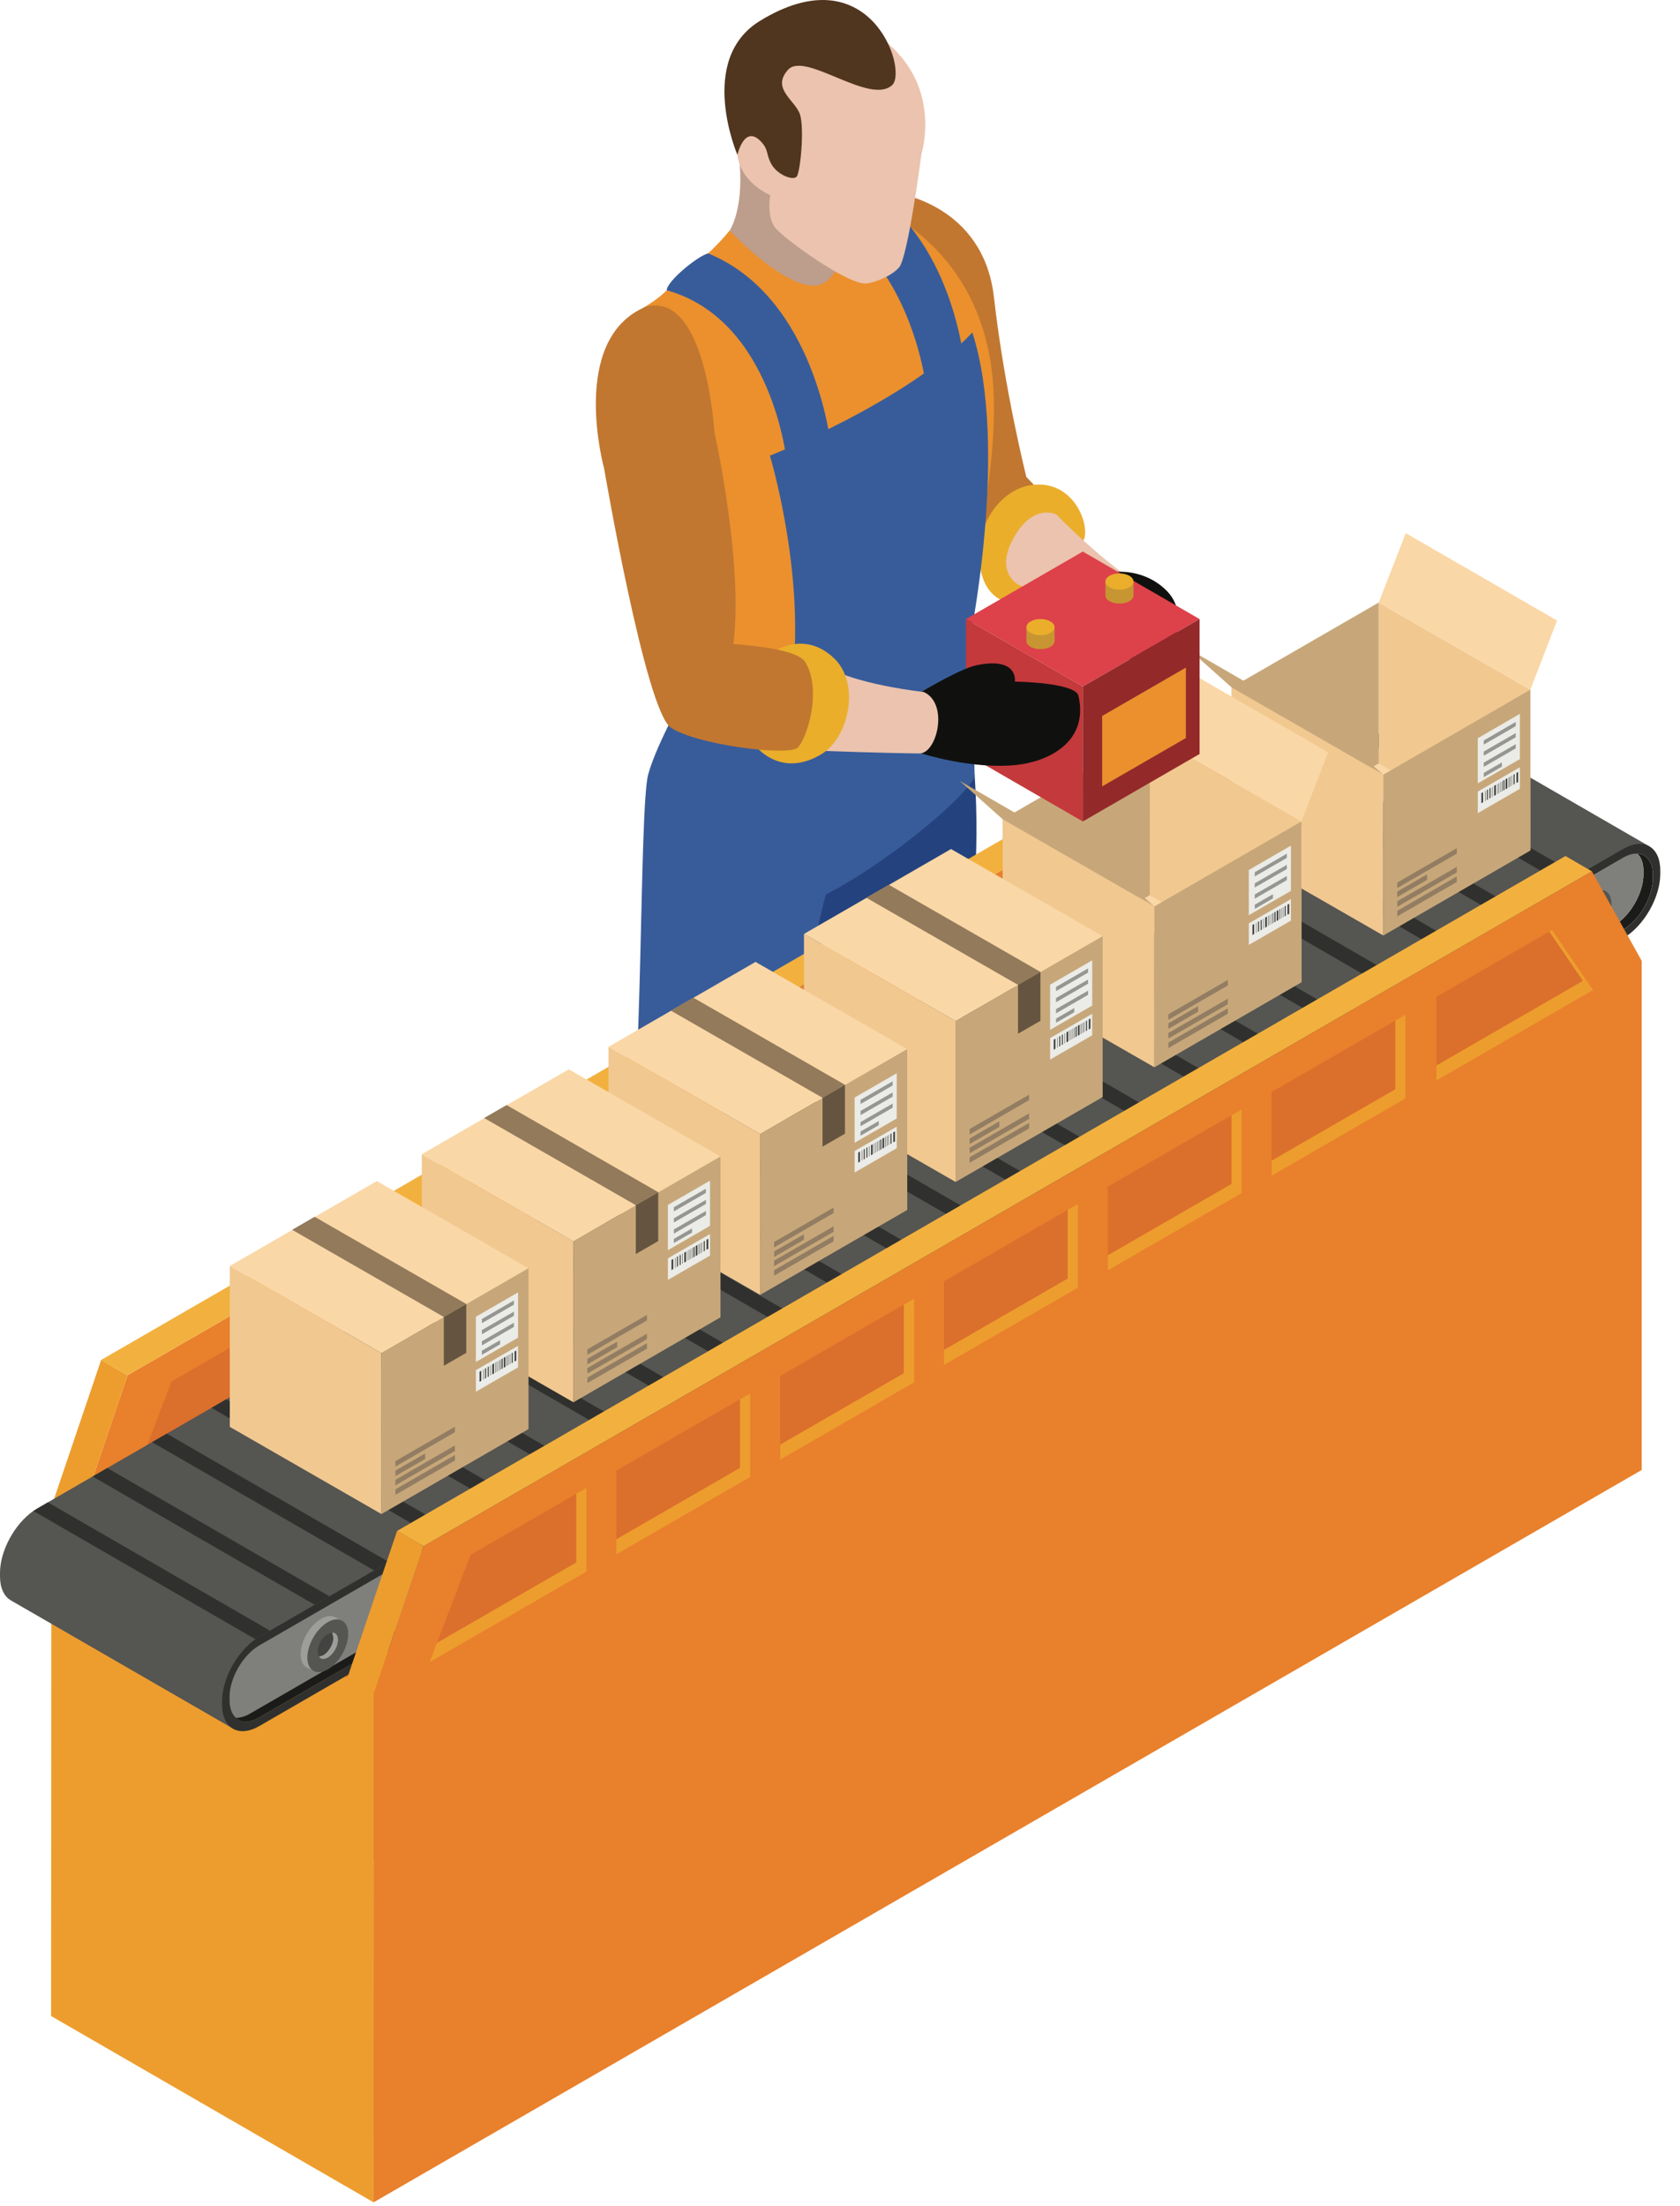 <?xml version="1.0" encoding="UTF-8"?>
<svg width="64px" height="84px" viewBox="0 0 64 84" version="1.1" xmlns="http://www.w3.org/2000/svg" xmlns:xlink="http://www.w3.org/1999/xlink">
    <!-- Generator: Sketch 53.2 (72643) - https://sketchapp.com -->
    <title>Group 8</title>
    <desc>Created with Sketch.</desc>
    <g id="Page-1" stroke="none" stroke-width="1" fill="none" fill-rule="evenodd">
        <g id="Group-8">
            <path d="M28.181,6.274 C28.316,7.99 27.807,8.761 27.807,8.761 L28.316,9.959 L29.973,11.092 L31.5,11.355 L32.403,10.008 L31.182,7.41 L29.875,6.495 C29.875,6.495 28.129,5.888 28.181,6.274" id="Fill-1936" fill="#BD9D8C"></path>
            <path d="M34.121,7.349 C34.121,7.349 37.463,7.765 37.865,11.322 C38.268,14.878 39.1,18.161 39.1,18.161 L40.346,19.462 L38.804,22.516 C38.804,22.516 36.706,21.58 35.981,20.25 C35.488,19.347 33.597,8.093 33.597,8.093 L34.121,7.349" id="Fill-1937" fill="#C17730"></path>
            <path d="M39.817,22.879 C39.817,22.879 37.84,23.588 37.389,21.836 C36.972,20.218 38.026,18.681 39.231,18.478 C40.789,18.215 41.479,19.791 41.315,20.48 C41.265,20.691 39.817,22.879 39.817,22.879" id="Fill-1938" fill="#EAAE2B"></path>
            <path d="M42.694,21.768 C41.319,20.718 40.248,19.594 40.248,19.594 C40.248,19.594 39.395,19.134 38.642,20.431 C37.848,21.796 38.804,22.269 38.804,22.269 C38.804,22.269 40.508,22.964 41.594,23.517 C41.807,22.794 42.349,22.335 42.694,21.768" id="Fill-1939" fill="#EBC3AE"></path>
            <path d="M41.495,22.105 C41.824,21.745 43.416,21.432 44.467,22.516 C45.027,23.094 44.943,23.925 44.713,24.509 C44.483,25.092 44.007,26.078 43.334,25.946 C42.754,25.832 43.104,24.814 43.104,24.814 C43.104,24.814 42.218,24.419 41.971,23.796 C41.971,23.796 41.709,23.927 41.447,23.616 C41.184,23.303 41.167,22.466 41.495,22.105" id="Fill-1940" fill="#10110F"></path>
            <path d="M31.483,10.709 C30.416,11.584 27.676,8.692 27.807,8.761 C27.414,9.253 26.975,9.648 26.975,9.648 L25.4,11.051 C25.4,11.051 25.119,11.36 24.508,11.719 C24.327,11.81 26.527,25.831 26.527,25.831 L30.966,26.586 L35.947,23.534 L36.706,23.04 C36.706,23.04 38.01,18.478 37.852,14.933 C37.615,9.658 33.701,8.072 33.701,8.072 L31.812,8.465 C31.812,8.465 32.55,9.834 31.483,10.709" id="Fill-1941" fill="#EB902D"></path>
            <path d="M29.617,28.245 C31.29,23.821 29.33,17.35 29.33,17.35 C29.33,17.35 34.623,15.242 37.042,12.66 C38.465,17.088 36.917,24.509 36.917,24.509 L35.535,26.972 L32.297,28.679 C32.297,28.679 29.166,29.709 29.617,28.245" id="Fill-1942" fill="#385C9A"></path>
            <path d="M26.975,9.648 C31.067,11.311 31.651,16.949 31.651,16.949 L29.977,17.606 C29.977,17.606 29.447,12.186 25.4,11.051 C25.405,10.705 26.581,9.745 26.975,9.648" id="Fill-1943" fill="#385C9A"></path>
            <path d="M32.446,6.89 C36.166,8.532 36.706,13.626 36.706,13.626 L35.248,14.529 C35.248,14.529 34.536,9.11 30.488,7.975 C30.492,7.629 32.052,6.989 32.446,6.89" id="Fill-1944" fill="#385C9A"></path>
            <path d="M35.576,53.885 C36.562,55.263 39.676,56.036 39.741,56.824 C39.754,57.042 39.91,57.781 39.341,58.042 C37.634,58.458 34.483,56.774 34.483,56.774 C34.483,56.774 31.528,56.708 31.266,56.117 C31.003,55.526 31.266,53.622 31.266,53.622 C31.266,53.622 35.315,53.513 35.576,53.885" id="Fill-1945" fill="#2D2119"></path>
            <path d="M37.129,29.519 C37.557,35.647 35.893,40.955 35.63,42.312 C35.061,47.126 35.806,52.892 35.762,54.162 C35.718,55.431 31.34,56.453 30.729,54.221 C30.41,52.126 30.422,45.845 31.209,42.825 C31.516,41.643 30.203,32.101 30.203,32.101 C30.203,32.101 37.009,28.293 37.129,29.519" id="Fill-1946" fill="#24427E"></path>
            <path d="M26.975,57.969 C26.91,58.645 28.989,61.632 28.487,62.442 C28.031,63.174 25.831,62.889 24.934,62.189 C24.037,61.489 23.343,59.229 23.135,58.417 C22.928,57.605 23.135,56.434 23.135,56.434 L26.604,56.941 C26.604,56.941 27.039,57.293 26.975,57.969" id="Fill-1947" fill="#2D2119"></path>
            <path d="M36.917,24.509 C36.917,24.509 31.844,28.315 29.957,28.218 C27.606,28.098 26.215,26.215 26.215,26.215 C26.215,26.215 25.045,28.229 24.695,29.477 C24.344,30.724 24.5,42.31 23.885,43.943 C23.269,45.575 22.965,45.912 22.67,47.16 C22.375,48.407 22.485,54.665 22.682,56.658 C22.878,58.649 25.942,59.458 27.102,58.058 C26.971,52.871 27.13,47.697 28.057,45.961 C29.356,43.527 31.332,34.416 31.46,34.058 C34.105,32.694 37.129,30.022 37.129,29.519 C37.129,29.016 36.917,24.509 36.917,24.509" id="Fill-1948" fill="#385C9A"></path>
            <path d="M33.828,1.657 C35.889,3.424 35.101,5.87 35.101,5.87 C35.101,5.87 34.592,9.809 34.247,10.187 C33.903,10.564 33.23,10.778 33,10.793 C32.311,10.86 29.881,9.103 29.536,8.676 C29.192,8.249 29.34,7.429 29.34,7.429 C29.34,7.429 28.207,6.958 28.092,5.898 C27.977,4.835 28.092,4.228 28.092,4.228 L28.979,2.291 L30.86,1.126 L32.393,1.126 C32.393,1.126 33.573,1.464 33.828,1.657" id="Fill-1949" fill="#EBC3AE"></path>
            <path d="M28.092,5.898 C28.092,5.898 28.354,4.718 28.99,5.39 C29.297,5.712 29.176,5.903 29.405,6.28 C29.635,6.658 30.203,6.882 30.346,6.729 C30.489,6.576 30.647,4.912 30.478,4.366 C30.308,3.818 29.367,3.386 30.018,2.659 C30.669,1.93 33.164,4.048 34.001,3.227 C34.575,2.603 33.114,-1.762 28.946,0.798 C26.535,2.279 28.092,5.898 28.092,5.898" id="Fill-1950" fill="#50351F"></path>
            <polyline id="Fill-1951" fill="#E8802C" points="4.861 52.362 49.372 26.663 51.268 30.072 51.257 49.458 2.954 77.346 2.964 57.959 4.861 52.362"></polyline>
            <polyline id="Fill-1952" fill="#ED9D2D" points="3.853 51.78 4.861 52.362 2.964 57.959 1.956 57.378 3.853 51.78"></polyline>
            <polyline id="Fill-1953" fill="#F2B13E" points="3.853 51.78 48.363 26.08 49.372 26.663 4.861 52.362 3.853 51.78"></polyline>
            <polyline id="Fill-1954" fill="#ED9D2D" points="1.956 57.378 14.239 64.47 14.232 83.854 1.947 76.761 1.956 57.378"></polyline>
            <polyline id="Fill-1955" fill="#ED9D2D" points="12.091 52.002 12.091 52.578 17.189 49.635 17.189 46.453 16.797 46.677 16.797 49.287 12.091 52.002"></polyline>
            <polyline id="Fill-1956" fill="#DB6F2C" points="12.091 49.395 12.091 52.002 16.797 49.287 16.797 46.677 12.091 49.395"></polyline>
            <polyline id="Fill-1957" fill="#ED9D2D" points="4.977 56.686 10.947 53.239 10.947 50.055 10.556 50.281 10.556 52.889 5.257 55.947 4.977 56.686"></polyline>
            <polyline id="Fill-1958" fill="#DB6F2C" points="5.257 55.947 10.556 52.889 10.556 50.281 6.536 52.601 5.257 55.947"></polyline>
            <polyline id="Fill-1959" fill="#ED9D2D" points="43.33 33.964 43.33 34.538 49.296 31.093 47.736 28.812 47.627 28.874 48.906 30.745 43.33 33.964"></polyline>
            <polyline id="Fill-1960" fill="#DB6F2C" points="43.33 31.356 43.33 33.964 48.906 30.745 47.627 28.874 43.33 31.356"></polyline>
            <polyline id="Fill-1961" fill="#ED9D2D" points="18.331 48.399 18.331 48.974 23.429 46.033 23.429 42.849 23.04 43.074 23.04 45.683 18.331 48.399"></polyline>
            <polyline id="Fill-1962" fill="#DB6F2C" points="18.331 45.791 18.331 48.399 23.04 45.683 23.04 43.074 18.331 45.791"></polyline>
            <polyline id="Fill-1963" fill="#ED9D2D" points="24.572 44.795 24.572 45.37 29.669 42.429 29.669 39.245 29.281 39.47 29.281 42.079 24.572 44.795"></polyline>
            <polyline id="Fill-1964" fill="#DB6F2C" points="24.572 42.188 24.572 44.795 29.281 42.079 29.281 39.47 24.572 42.188"></polyline>
            <polyline id="Fill-1965" fill="#ED9D2D" points="30.812 41.192 30.812 41.767 35.909 38.826 35.909 35.642 35.52 35.867 35.52 38.476 30.812 41.192"></polyline>
            <polyline id="Fill-1966" fill="#DB6F2C" points="30.812 38.583 30.812 41.192 35.52 38.476 35.52 35.867 30.812 38.583"></polyline>
            <polyline id="Fill-1967" fill="#ED9D2D" points="37.052 37.588 37.052 38.163 42.15 35.222 42.15 32.038 41.76 32.263 41.76 34.872 37.052 37.588"></polyline>
            <polyline id="Fill-1968" fill="#DB6F2C" points="37.052 34.98 37.052 37.588 41.76 34.872 41.76 32.263 37.052 34.98"></polyline>
            <path d="M54.402,27.358 L54.345,27.327 L54.34,27.324 C54.087,27.197 53.747,27.224 53.374,27.44 L53.373,27.44 L1.415,57.438 L1.271,57.53 C0.558,58.025 -6.75015599e-14,59.044 -6.75015599e-14,59.889 L-6.75015599e-14,60.021 C-6.75015599e-14,60.467 0.157,60.784 0.41,60.932 L0.411,60.932 L0.419,60.938 L8.925,65.845 L62.834,32.226 L54.402,27.358" id="Fill-1969" fill="#555552"></path>
            <path d="M62.966,33.305 L62.966,33.436 C62.966,34.155 62.456,35.037 61.833,35.397 L9.875,65.394 C9.511,65.605 9.186,65.592 8.978,65.401 C9.139,65.409 9.322,65.36 9.517,65.248 L61.474,35.248 C62.097,34.89 62.607,34.006 62.607,33.288 L62.607,33.158 C62.607,32.86 62.519,32.634 62.371,32.498 C62.724,32.518 62.966,32.811 62.966,33.305" id="Fill-1970" fill="#1B1C1A"></path>
            <path d="M62.607,33.158 L62.607,33.288 C62.607,34.006 62.097,34.89 61.474,35.248 L9.517,65.248 C9.322,65.36 9.139,65.409 8.978,65.401 C8.831,65.265 8.743,65.039 8.743,64.741 L8.743,64.61 C8.743,63.891 9.253,63.008 9.875,62.648 L61.833,32.653 C62.029,32.539 62.211,32.49 62.371,32.498 C62.519,32.634 62.607,32.86 62.607,33.158" id="Fill-1971" fill="#7F807C"></path>
            <path d="M61.835,32.324 L9.875,62.322 C9.095,62.773 8.46,63.872 8.46,64.775 L8.46,64.905 C8.46,65.805 9.095,66.173 9.875,65.722 L61.835,35.723 C62.614,35.274 63.249,34.174 63.249,33.272 L63.249,33.142 C63.249,32.241 62.614,31.873 61.835,32.324 Z M61.835,32.652 C62.456,32.292 62.966,32.586 62.966,33.305 L62.966,33.436 C62.966,34.155 62.456,35.037 61.835,35.397 L9.875,65.394 C9.253,65.753 8.743,65.46 8.743,64.741 L8.743,64.61 C8.743,63.891 9.253,63.008 9.875,62.648 L61.835,32.652 L61.835,32.652 Z" id="Fill-1972" fill="#30312E"></path>
            <polyline id="Fill-1973" fill="#30312E" points="35.234 37.913 35.794 37.589 44.253 42.473 43.695 42.797 35.234 37.913"></polyline>
            <polyline id="Fill-1974" fill="#30312E" points="32.969 39.22 33.529 38.896 41.989 43.782 41.429 44.104 32.969 39.22"></polyline>
            <polyline id="Fill-1975" fill="#30312E" points="30.704 40.528 31.265 40.203 39.725 45.088 39.164 45.412 30.704 40.528"></polyline>
            <polyline id="Fill-1976" fill="#30312E" points="28.439 41.835 28.999 41.512 37.46 46.397 36.901 46.719 28.439 41.835"></polyline>
            <polyline id="Fill-1977" fill="#30312E" points="26.174 43.142 26.735 42.818 35.197 47.703 34.636 48.028 26.174 43.142"></polyline>
            <polyline id="Fill-1978" fill="#30312E" points="23.909 44.451 24.47 44.126 32.931 49.012 32.37 49.334 23.909 44.451"></polyline>
            <polyline id="Fill-1979" fill="#30312E" points="21.646 45.757 22.206 45.434 30.666 50.319 30.107 50.643 21.646 45.757"></polyline>
            <polyline id="Fill-1980" fill="#30312E" points="19.381 47.065 19.941 46.741 28.402 51.625 27.841 51.95 19.381 47.065"></polyline>
            <polyline id="Fill-1981" fill="#30312E" points="17.116 48.373 17.677 48.049 26.137 52.935 25.577 53.256 17.116 48.373"></polyline>
            <polyline id="Fill-1982" fill="#30312E" points="51.086 28.761 51.647 28.437 60.107 33.322 59.546 33.645 51.086 28.761"></polyline>
            <polyline id="Fill-1983" fill="#30312E" points="48.822 30.069 49.382 29.745 57.842 34.629 57.282 34.953 48.822 30.069"></polyline>
            <polyline id="Fill-1984" fill="#30312E" points="46.556 31.375 47.116 31.053 55.577 35.937 55.018 36.26 46.556 31.375"></polyline>
            <polyline id="Fill-1985" fill="#30312E" points="44.291 32.683 44.853 32.359 53.314 37.245 52.753 37.569 44.291 32.683"></polyline>
            <polyline id="Fill-1986" fill="#30312E" points="42.028 33.991 42.587 33.667 51.048 38.552 50.488 38.875 42.028 33.991"></polyline>
            <polyline id="Fill-1987" fill="#30312E" points="39.763 35.298 40.323 34.975 48.783 39.859 48.224 40.183 39.763 35.298"></polyline>
            <polyline id="Fill-1988" fill="#30312E" points="37.498 36.606 38.058 36.282 46.519 41.166 45.958 41.491 37.498 36.606"></polyline>
            <polyline id="Fill-1989" fill="#30312E" points="14.851 49.68 15.411 49.356 23.872 54.241 23.312 54.565 14.851 49.68"></polyline>
            <polyline id="Fill-1990" fill="#30312E" points="12.587 50.988 13.147 50.664 21.607 55.549 21.047 55.871 12.587 50.988"></polyline>
            <polyline id="Fill-1991" fill="#30312E" points="10.322 52.295 10.882 51.971 19.343 56.856 18.782 57.18 10.322 52.295"></polyline>
            <polyline id="Fill-1992" fill="#30312E" points="8.057 53.604 8.617 53.28 17.077 58.165 16.517 58.487 8.057 53.604"></polyline>
            <polyline id="Fill-1993" fill="#30312E" points="5.792 54.91 6.353 54.586 14.813 59.472 14.253 59.795 5.792 54.91"></polyline>
            <polyline id="Fill-1994" fill="#30312E" points="3.528 56.217 4.087 55.895 12.549 60.779 11.988 61.103 3.528 56.217"></polyline>
            <polyline id="Fill-1995" fill="#30312E" points="1.271 57.53 1.823 57.202 10.284 62.087 9.723 62.41 1.271 57.53"></polyline>
            <path d="M13.078,61.737 L12.745,61.565 L12.744,61.565 C12.607,61.505 12.428,61.524 12.23,61.638 C11.801,61.886 11.452,62.49 11.452,62.987 C11.452,63.249 11.552,63.429 11.707,63.503 L11.934,63.614 L11.984,63.532 L12.23,63.435 C12.661,63.188 13.009,62.583 13.009,62.087 L12.987,61.886 L13.078,61.737" id="Fill-1996" fill="#9D9E9A"></path>
            <path d="M13.265,62.213 C13.265,62.71 12.917,63.314 12.488,63.562 C12.057,63.81 11.708,63.608 11.708,63.112 C11.708,62.617 12.057,62.013 12.488,61.764 C12.917,61.515 13.265,61.717 13.265,62.213" id="Fill-1997" fill="#555552"></path>
            <path d="M12.876,62.438 C12.876,62.686 12.702,62.989 12.488,63.112 C12.339,63.198 12.21,63.176 12.146,63.075 L12.308,63.023 C12.523,62.898 12.697,62.597 12.697,62.349 L12.649,62.161 C12.784,62.154 12.876,62.256 12.876,62.438" id="Fill-1998" fill="#9D9E9A"></path>
            <path d="M12.697,62.349 C12.697,62.597 12.523,62.898 12.308,63.023 L12.146,63.075 L12.099,62.888 C12.099,62.639 12.273,62.337 12.488,62.213 L12.649,62.161 L12.697,62.349" id="Fill-1999" fill="#434341"></path>
            <path d="M17.605,59.122 L17.273,58.951 L17.272,58.952 C17.136,58.891 16.955,58.91 16.759,59.023 C16.329,59.272 15.981,59.875 15.981,60.372 C15.981,60.636 16.079,60.815 16.236,60.889 L16.461,61 L16.512,60.917 L16.759,60.821 C17.189,60.573 17.536,59.97 17.536,59.473 L17.514,59.273 L17.605,59.122" id="Fill-2000" fill="#9D9E9A"></path>
            <path d="M17.794,59.599 C17.794,60.095 17.445,60.699 17.015,60.948 C16.585,61.196 16.236,60.995 16.236,60.496 C16.236,60.002 16.585,59.398 17.015,59.15 C17.445,58.902 17.794,59.103 17.794,59.599" id="Fill-2001" fill="#555552"></path>
            <path d="M17.404,59.824 C17.404,60.072 17.23,60.374 17.015,60.498 C16.866,60.582 16.738,60.563 16.673,60.46 L16.835,60.408 C17.05,60.285 17.224,59.983 17.224,59.735 L17.177,59.546 C17.312,59.539 17.404,59.643 17.404,59.824" id="Fill-2002" fill="#9D9E9A"></path>
            <path d="M17.224,59.735 C17.224,59.983 17.05,60.285 16.835,60.408 L16.673,60.46 L16.625,60.274 C16.625,60.025 16.8,59.723 17.015,59.599 L17.177,59.546 L17.224,59.735" id="Fill-2003" fill="#434341"></path>
            <path d="M21.57,56.834 L21.238,56.662 L21.236,56.662 C21.098,56.603 20.92,56.62 20.723,56.736 C20.292,56.983 19.945,57.587 19.945,58.083 C19.945,58.347 20.042,58.527 20.199,58.6 L20.425,58.711 L20.477,58.627 L20.723,58.533 C21.153,58.284 21.501,57.68 21.501,57.185 L21.478,56.984 L21.57,56.834" id="Fill-2004" fill="#9D9E9A"></path>
            <path d="M21.758,57.311 C21.758,57.807 21.409,58.412 20.978,58.66 C20.549,58.908 20.2,58.705 20.2,58.209 C20.2,57.712 20.549,57.11 20.978,56.862 C21.409,56.613 21.758,56.815 21.758,57.311" id="Fill-2005" fill="#555552"></path>
            <path d="M21.368,57.535 C21.368,57.784 21.195,58.086 20.979,58.209 C20.831,58.294 20.702,58.274 20.636,58.172 L20.799,58.12 C21.015,57.995 21.189,57.694 21.189,57.446 L21.14,57.257 C21.275,57.251 21.368,57.354 21.368,57.535" id="Fill-2006" fill="#9D9E9A"></path>
            <path d="M21.189,57.446 C21.189,57.694 21.015,57.995 20.799,58.12 L20.636,58.172 L20.589,57.985 C20.589,57.737 20.763,57.434 20.979,57.311 L21.14,57.257 L21.189,57.446" id="Fill-2007" fill="#434341"></path>
            <path d="M25.531,54.546 L25.198,54.375 L25.197,54.375 C25.06,54.315 24.88,54.334 24.684,54.448 C24.253,54.697 23.906,55.299 23.906,55.796 C23.906,56.06 24.003,56.24 24.16,56.314 L24.386,56.424 L24.437,56.341 L24.684,56.246 C25.114,55.997 25.462,55.394 25.462,54.897 L25.439,54.697 L25.531,54.546" id="Fill-2008" fill="#9D9E9A"></path>
            <path d="M25.718,55.024 C25.718,55.52 25.37,56.123 24.941,56.372 C24.511,56.62 24.161,56.419 24.161,55.922 C24.161,55.426 24.511,54.823 24.941,54.574 C25.37,54.326 25.718,54.527 25.718,55.024" id="Fill-2009" fill="#555552"></path>
            <path d="M25.329,55.248 C25.329,55.496 25.156,55.798 24.941,55.922 C24.792,56.008 24.663,55.987 24.598,55.884 L24.761,55.832 C24.976,55.707 25.15,55.407 25.15,55.158 L25.103,54.97 C25.237,54.964 25.329,55.068 25.329,55.248" id="Fill-2010" fill="#9D9E9A"></path>
            <path d="M25.15,55.158 C25.15,55.407 24.976,55.707 24.761,55.832 L24.598,55.884 L24.55,55.698 C24.55,55.449 24.726,55.148 24.941,55.023 L25.103,54.97 L25.15,55.158" id="Fill-2011" fill="#434341"></path>
            <path d="M29.494,52.259 L29.161,52.087 L29.16,52.087 C29.025,52.028 28.845,52.045 28.648,52.16 C28.217,52.408 27.868,53.011 27.868,53.508 C27.868,53.772 27.968,53.951 28.124,54.025 L28.35,54.135 L28.402,54.053 L28.648,53.956 C29.077,53.707 29.425,53.106 29.425,52.61 L29.404,52.409 L29.494,52.259" id="Fill-2012" fill="#9D9E9A"></path>
            <path d="M29.683,52.736 C29.683,53.232 29.333,53.835 28.904,54.083 C28.474,54.331 28.126,54.13 28.126,53.634 C28.126,53.137 28.474,52.534 28.904,52.286 C29.333,52.037 29.683,52.24 29.683,52.736" id="Fill-2013" fill="#555552"></path>
            <path d="M29.293,52.959 C29.293,53.208 29.118,53.51 28.904,53.634 C28.756,53.719 28.626,53.699 28.561,53.597 L28.724,53.544 C28.939,53.419 29.113,53.118 29.113,52.87 L29.066,52.683 C29.2,52.676 29.293,52.778 29.293,52.959" id="Fill-2014" fill="#9D9E9A"></path>
            <path d="M29.113,52.87 C29.113,53.118 28.939,53.419 28.724,53.544 L28.561,53.597 L28.515,53.411 C28.515,53.162 28.689,52.859 28.904,52.735 L29.066,52.683 L29.113,52.87" id="Fill-2015" fill="#434341"></path>
            <path d="M33.457,49.97 L33.124,49.799 C32.986,49.739 32.807,49.757 32.609,49.871 C32.181,50.12 31.831,50.723 31.831,51.22 C31.831,51.484 31.931,51.663 32.087,51.738 L32.313,51.848 L32.363,51.765 L32.609,51.67 C33.04,51.42 33.389,50.818 33.389,50.321 L33.365,50.12 L33.457,49.97" id="Fill-2016" fill="#9D9E9A"></path>
            <path d="M33.645,50.447 C33.645,50.944 33.296,51.547 32.866,51.796 C32.437,52.043 32.089,51.842 32.089,51.346 C32.089,50.85 32.437,50.245 32.866,49.997 C33.296,49.749 33.645,49.95 33.645,50.447" id="Fill-2017" fill="#555552"></path>
            <path d="M33.256,50.671 C33.256,50.92 33.081,51.222 32.866,51.347 C32.72,51.432 32.59,51.41 32.524,51.309 L32.687,51.256 C32.902,51.131 33.076,50.83 33.076,50.582 L33.029,50.394 C33.163,50.388 33.256,50.492 33.256,50.671" id="Fill-2018" fill="#9D9E9A"></path>
            <path d="M33.076,50.582 C33.076,50.83 32.902,51.131 32.687,51.256 L32.524,51.309 L32.478,51.122 C32.478,50.873 32.652,50.572 32.866,50.447 L33.029,50.394 L33.076,50.582" id="Fill-2019" fill="#434341"></path>
            <path d="M37.423,47.682 L37.089,47.508 L37.088,47.51 C36.951,47.451 36.772,47.468 36.575,47.583 C36.146,47.83 35.796,48.434 35.796,48.93 C35.796,49.195 35.896,49.373 36.052,49.448 L36.278,49.559 L36.329,49.476 L36.575,49.379 C37.005,49.132 37.354,48.528 37.354,48.033 L37.329,47.831 L37.423,47.682" id="Fill-2020" fill="#9D9E9A"></path>
            <path d="M37.611,48.159 C37.611,48.654 37.263,49.258 36.831,49.506 C36.402,49.755 36.053,49.553 36.053,49.057 C36.053,48.56 36.402,47.956 36.831,47.709 C37.263,47.459 37.611,47.661 37.611,48.159" id="Fill-2021" fill="#555552"></path>
            <path d="M37.221,48.383 C37.221,48.631 37.047,48.932 36.831,49.057 C36.685,49.142 36.556,49.12 36.489,49.02 L36.652,48.967 C36.866,48.843 37.041,48.541 37.041,48.293 L36.993,48.106 C37.128,48.099 37.221,48.202 37.221,48.383" id="Fill-2022" fill="#9D9E9A"></path>
            <path d="M37.041,48.293 C37.041,48.541 36.866,48.843 36.652,48.967 L36.489,49.02 L36.443,48.832 C36.443,48.584 36.616,48.282 36.831,48.159 L36.993,48.106 L37.041,48.293" id="Fill-2023" fill="#434341"></path>
            <path d="M41.386,45.393 L41.052,45.221 L41.052,45.222 C40.915,45.162 40.736,45.18 40.538,45.293 C40.109,45.541 39.76,46.146 39.76,46.642 C39.76,46.907 39.859,47.084 40.016,47.161 L40.241,47.272 L40.292,47.187 L40.538,47.092 C40.968,46.843 41.318,46.241 41.318,45.744 L41.294,45.543 L41.386,45.393" id="Fill-2024" fill="#9D9E9A"></path>
            <path d="M41.573,45.87 C41.573,46.366 41.226,46.969 40.794,47.217 C40.364,47.466 40.017,47.265 40.017,46.769 C40.017,46.272 40.364,45.669 40.794,45.42 C41.224,45.172 41.573,45.373 41.573,45.87" id="Fill-2025" fill="#555552"></path>
            <path d="M41.184,46.095 C41.184,46.342 41.01,46.645 40.794,46.769 C40.648,46.854 40.519,46.833 40.452,46.731 L40.614,46.678 C40.83,46.554 41.005,46.253 41.005,46.004 L40.956,45.817 C41.091,45.811 41.184,45.912 41.184,46.095" id="Fill-2026" fill="#9D9E9A"></path>
            <path d="M41.005,46.004 C41.005,46.253 40.83,46.554 40.614,46.678 L40.452,46.731 L40.406,46.544 C40.406,46.295 40.579,45.994 40.794,45.87 L40.956,45.817 L41.005,46.004" id="Fill-2027" fill="#434341"></path>
            <path d="M45.349,43.106 L45.016,42.934 L45.015,42.934 C44.878,42.874 44.698,42.892 44.502,43.006 C44.072,43.254 43.724,43.858 43.724,44.354 C43.724,44.619 43.822,44.797 43.98,44.87 L44.204,44.983 L44.255,44.899 L44.502,44.804 C44.932,44.554 45.281,43.952 45.281,43.455 L45.257,43.255 L45.349,43.106" id="Fill-2028" fill="#9D9E9A"></path>
            <path d="M45.536,43.582 C45.536,44.078 45.189,44.682 44.758,44.93 C44.329,45.178 43.98,44.977 43.98,44.481 C43.98,43.984 44.329,43.38 44.758,43.131 C45.189,42.884 45.536,43.085 45.536,43.582" id="Fill-2029" fill="#555552"></path>
            <path d="M45.148,43.806 C45.148,44.054 44.973,44.356 44.758,44.481 C44.611,44.566 44.482,44.545 44.415,44.443 L44.579,44.389 C44.793,44.267 44.967,43.964 44.967,43.716 L44.919,43.53 C45.055,43.523 45.148,43.625 45.148,43.806" id="Fill-2030" fill="#9D9E9A"></path>
            <path d="M44.967,43.716 C44.967,43.964 44.793,44.267 44.579,44.389 L44.415,44.443 L44.368,44.255 C44.368,44.008 44.544,43.705 44.758,43.582 L44.919,43.53 L44.967,43.716" id="Fill-2031" fill="#434341"></path>
            <path d="M49.316,40.816 L48.982,40.643 L48.982,40.644 C48.844,40.584 48.665,40.602 48.468,40.717 C48.038,40.964 47.69,41.569 47.69,42.064 C47.69,42.328 47.788,42.507 47.945,42.581 L48.171,42.693 L48.222,42.61 L48.468,42.513 C48.898,42.266 49.247,41.662 49.247,41.166 L49.223,40.965 L49.316,40.816" id="Fill-2032" fill="#9D9E9A"></path>
            <path d="M49.503,41.292 C49.503,41.788 49.156,42.392 48.725,42.64 C48.294,42.889 47.946,42.687 47.946,42.191 C47.946,41.694 48.294,41.09 48.725,40.843 C49.156,40.593 49.503,40.794 49.503,41.292" id="Fill-2033" fill="#555552"></path>
            <path d="M49.114,41.517 C49.114,41.765 48.94,42.067 48.725,42.191 C48.577,42.276 48.448,42.254 48.382,42.154 L48.544,42.101 C48.76,41.977 48.935,41.676 48.935,41.427 L48.886,41.24 C49.021,41.233 49.114,41.335 49.114,41.517" id="Fill-2034" fill="#9D9E9A"></path>
            <path d="M48.935,41.427 C48.935,41.676 48.76,41.977 48.544,42.101 L48.382,42.154 L48.335,41.967 C48.335,41.718 48.509,41.416 48.725,41.292 L48.886,41.24 L48.935,41.427" id="Fill-2035" fill="#434341"></path>
            <path d="M53.279,38.527 L52.946,38.355 L52.945,38.356 C52.808,38.295 52.628,38.314 52.432,38.427 C52.001,38.676 51.654,39.28 51.654,39.776 C51.654,40.04 51.751,40.219 51.909,40.294 L52.134,40.406 L52.186,40.321 L52.432,40.226 C52.862,39.977 53.21,39.374 53.21,38.877 L53.187,38.677 L53.279,38.527" id="Fill-2036" fill="#9D9E9A"></path>
            <path d="M53.467,39.003 C53.467,39.499 53.118,40.103 52.687,40.352 C52.257,40.6 51.909,40.399 51.91,39.903 C51.91,39.406 52.257,38.803 52.687,38.554 C53.117,38.306 53.467,38.507 53.467,39.003" id="Fill-2037" fill="#555552"></path>
            <path d="M53.077,39.229 C53.077,39.477 52.904,39.779 52.687,39.903 C52.54,39.988 52.411,39.967 52.345,39.865 L52.508,39.812 C52.724,39.689 52.898,39.387 52.898,39.139 L52.849,38.951 C52.984,38.946 53.077,39.047 53.077,39.229" id="Fill-2038" fill="#9D9E9A"></path>
            <path d="M52.898,39.139 C52.898,39.387 52.724,39.689 52.508,39.812 L52.345,39.865 L52.298,39.678 C52.298,39.43 52.472,39.127 52.687,39.003 L52.849,38.951 L52.898,39.139" id="Fill-2039" fill="#434341"></path>
            <path d="M57.241,36.24 L56.909,36.068 L56.908,36.068 C56.771,36.008 56.591,36.027 56.396,36.14 C55.964,36.388 55.616,36.992 55.616,37.488 C55.616,37.752 55.715,37.931 55.872,38.004 L56.097,38.117 L56.148,38.034 L56.396,37.938 C56.825,37.689 57.173,37.086 57.173,36.59 L57.15,36.389 L57.241,36.24" id="Fill-2040" fill="#9D9E9A"></path>
            <path d="M57.429,36.716 C57.429,37.212 57.081,37.816 56.652,38.064 C56.222,38.312 55.872,38.111 55.872,37.616 C55.872,37.119 56.222,36.514 56.652,36.266 C57.081,36.018 57.429,36.219 57.429,36.716" id="Fill-2041" fill="#555552"></path>
            <path d="M57.04,36.941 C57.04,37.188 56.866,37.491 56.652,37.616 C56.504,37.7 56.374,37.679 56.309,37.578 L56.472,37.524 C56.687,37.401 56.861,37.099 56.861,36.85 L56.813,36.663 C56.948,36.657 57.04,36.759 57.04,36.941" id="Fill-2042" fill="#9D9E9A"></path>
            <path d="M56.861,36.85 C56.861,37.099 56.687,37.401 56.472,37.524 L56.309,37.578 L56.261,37.389 C56.261,37.142 56.437,36.839 56.652,36.716 L56.813,36.663 L56.861,36.85" id="Fill-2043" fill="#434341"></path>
            <path d="M61.205,33.953 L60.872,33.781 C60.734,33.721 60.555,33.739 60.359,33.852 C59.928,34.101 59.58,34.704 59.58,35.201 C59.58,35.465 59.679,35.644 59.835,35.717 L60.061,35.829 L60.111,35.745 L60.359,35.651 C60.788,35.401 61.137,34.798 61.137,34.302 L61.114,34.102 L61.205,33.953" id="Fill-2044" fill="#9D9E9A"></path>
            <path d="M61.393,34.428 C61.393,34.924 61.044,35.529 60.614,35.777 C60.185,36.024 59.836,35.824 59.836,35.328 C59.836,34.83 60.185,34.227 60.614,33.978 C61.044,33.731 61.393,33.932 61.393,34.428" id="Fill-2045" fill="#555552"></path>
            <path d="M61.003,34.653 C61.003,34.901 60.829,35.203 60.614,35.328 C60.467,35.412 60.337,35.392 60.273,35.289 L60.435,35.236 C60.65,35.114 60.823,34.811 60.823,34.563 L60.777,34.375 C60.911,34.37 61.003,34.472 61.003,34.653" id="Fill-2046" fill="#9D9E9A"></path>
            <path d="M60.823,34.563 C60.823,34.811 60.65,35.114 60.435,35.236 L60.273,35.289 L60.224,35.102 C60.224,34.855 60.4,34.552 60.614,34.428 L60.777,34.375 L60.823,34.563" id="Fill-2047" fill="#434341"></path>
            <polyline id="Fill-2048" fill="#E8802C" points="16.136 58.871 60.644 33.176 62.54 36.584 62.54 55.97 14.232 83.854 14.239 64.47 16.136 58.871"></polyline>
            <polyline id="Fill-2049" fill="#ED9D2D" points="23.484 58.603 23.484 59.178 28.579 56.236 28.579 53.053 28.189 53.278 28.189 55.887 23.484 58.603"></polyline>
            <polyline id="Fill-2050" fill="#DB6F2C" points="23.484 55.995 23.484 58.603 28.189 55.887 28.189 53.278 23.484 55.995"></polyline>
            <polyline id="Fill-2051" fill="#ED9D2D" points="16.368 63.286 22.339 59.839 22.339 56.656 21.948 56.881 21.948 59.49 16.65 62.547 16.368 63.286"></polyline>
            <polyline id="Fill-2052" fill="#DB6F2C" points="16.65 62.547 21.948 59.49 21.948 56.881 17.929 59.202 16.65 62.547"></polyline>
            <polyline id="Fill-2053" fill="#ED9D2D" points="54.722 40.565 54.722 41.139 60.688 37.694 59.128 35.412 59.019 35.475 60.297 37.346 54.722 40.565"></polyline>
            <polyline id="Fill-2054" fill="#DB6F2C" points="54.722 37.956 54.722 40.565 60.297 37.346 59.019 35.475 54.722 37.956"></polyline>
            <polyline id="Fill-2055" fill="#ED9D2D" points="29.724 54.999 29.724 55.575 34.822 52.633 34.822 49.45 34.432 49.674 34.432 52.284 29.724 54.999"></polyline>
            <polyline id="Fill-2056" fill="#DB6F2C" points="29.724 52.391 29.724 54.999 34.432 52.284 34.432 49.674 29.724 52.391"></polyline>
            <polyline id="Fill-2057" fill="#ED9D2D" points="35.963 51.396 35.963 51.971 41.061 49.03 41.061 45.846 40.671 46.071 40.671 48.68 35.963 51.396"></polyline>
            <polyline id="Fill-2058" fill="#DB6F2C" points="35.963 48.787 35.963 51.396 40.671 48.68 40.671 46.071 35.963 48.787"></polyline>
            <polyline id="Fill-2059" fill="#ED9D2D" points="42.203 47.792 42.203 48.368 47.301 45.426 47.301 42.243 46.911 42.467 46.911 45.077 42.203 47.792"></polyline>
            <polyline id="Fill-2060" fill="#DB6F2C" points="42.203 45.184 42.203 47.792 46.911 45.077 46.911 42.467 42.203 45.184"></polyline>
            <polyline id="Fill-2061" fill="#ED9D2D" points="48.443 44.189 48.443 44.764 53.54 41.823 53.54 38.639 53.152 38.864 53.152 41.473 48.443 44.189"></polyline>
            <polyline id="Fill-2062" fill="#DB6F2C" points="48.443 41.58 48.443 44.189 53.152 41.473 53.152 38.864 48.443 41.58"></polyline>
            <polyline id="Fill-2063" fill="#ED9D2D" points="15.128 58.289 16.136 58.871 14.239 64.47 13.232 63.887 15.128 58.289"></polyline>
            <polyline id="Fill-2064" fill="#F2B13E" points="15.128 58.289 59.636 32.593 60.644 33.176 16.136 58.871 15.128 58.289"></polyline>
            <polygon id="Fill-2065" fill="#FAD7A6" points="51.592 30.528 53.646 30.528 53.646 28.474 51.592 28.474"></polygon>
            <polyline id="Fill-2066" fill="#F1C890" points="52.522 29.067 58.3 32.386 58.299 26.261 52.522 22.942 52.522 29.067"></polyline>
            <polyline id="Fill-2067" fill="#C7A779" points="46.92 32.301 52.522 29.067 52.522 22.942 46.919 26.176 46.92 32.301"></polyline>
            <polyline id="Fill-2068" fill="#FAD7A6" points="59.317 23.627 58.299 26.26 52.522 22.942 53.553 20.3 59.317 23.627"></polyline>
            <polyline id="Fill-2069" fill="#C7A779" points="45.281 24.712 46.919 26.175 52.697 29.495 51.043 28.04 45.281 24.712"></polyline>
            <polyline id="Fill-2070" fill="#F1C890" points="46.919 32.301 52.698 35.62 52.697 29.495 46.919 26.175 46.919 32.301"></polyline>
            <polyline id="Fill-2071" fill="#C7A779" points="52.698 35.62 58.299 32.385 58.299 26.26 52.697 29.495 52.698 35.62"></polyline>
            <polyline id="Fill-2072" fill="#EBEBE7" points="56.296 29.828 57.9 28.903 57.9 27.18 56.296 28.107 56.296 29.828"></polyline>
            <polyline id="Fill-2073" fill="#959692" points="56.523 28.352 57.743 27.647 57.743 27.488 56.523 28.193 56.523 28.352"></polyline>
            <polyline id="Fill-2074" fill="#959692" points="56.523 28.775 57.743 28.071 57.743 27.912 56.523 28.616 56.523 28.775"></polyline>
            <polyline id="Fill-2075" fill="#959692" points="56.523 29.199 57.743 28.494 57.743 28.335 56.523 29.039 56.523 29.199"></polyline>
            <polyline id="Fill-2076" fill="#959692" points="56.523 29.589 57.216 29.189 57.216 29.029 56.523 29.429 56.523 29.589"></polyline>
            <polyline id="Fill-2077" fill="#927D63" points="53.23 33.812 55.497 32.503 55.497 32.293 53.23 33.603 53.23 33.812"></polyline>
            <polyline id="Fill-2078" fill="#927D63" points="53.23 34.526 55.497 33.216 55.497 33.006 53.23 34.316 53.23 34.526"></polyline>
            <polyline id="Fill-2079" fill="#927D63" points="53.23 34.89 55.497 33.58 55.497 33.37 53.23 34.679 53.23 34.89"></polyline>
            <polyline id="Fill-2080" fill="#927D63" points="53.23 34.157 54.364 33.501 54.364 33.291 53.23 33.946 53.23 34.157"></polyline>
            <polyline id="Fill-2081" fill="#EBEBE7" points="56.296 30.96 57.9 30.035 57.9 29.214 56.296 30.14 56.296 30.96"></polyline>
            <polyline id="Fill-2082" fill="#3B3C3A" points="57.273 30.099 57.313 30.077 57.313 29.694 57.273 29.716 57.273 30.099"></polyline>
            <polyline id="Fill-2083" fill="#3B3C3A" points="57.661 29.875 57.701 29.853 57.701 29.47 57.661 29.493 57.661 29.875"></polyline>
            <polyline id="Fill-2084" fill="#3B3C3A" points="56.744 30.404 56.784 30.382 56.784 29.999 56.744 30.022 56.744 30.404"></polyline>
            <polyline id="Fill-2085" fill="#3B3C3A" points="56.644 30.462 56.683 30.44 56.683 30.058 56.644 30.08 56.644 30.462"></polyline>
            <polyline id="Fill-2086" fill="#3B3C3A" points="57.769 29.812 57.833 29.776 57.833 29.394 57.769 29.43 57.769 29.812"></polyline>
            <polyline id="Fill-2087" fill="#3B3C3A" points="57.358 30.05 57.421 30.014 57.421 29.632 57.358 29.668 57.358 30.05"></polyline>
            <polyline id="Fill-2088" fill="#3B3C3A" points="57.157 30.166 57.173 30.158 57.173 29.776 57.157 29.784 57.157 30.166"></polyline>
            <polyline id="Fill-2089" fill="#3B3C3A" points="57.532 29.95 57.548 29.941 57.548 29.558 57.532 29.567 57.532 29.95"></polyline>
            <polyline id="Fill-2090" fill="#3B3C3A" points="57.092 30.203 57.108 30.195 57.108 29.812 57.092 29.821 57.092 30.203"></polyline>
            <polyline id="Fill-2091" fill="#3B3C3A" points="57.035 30.237 57.05 30.228 57.05 29.846 57.035 29.855 57.035 30.237"></polyline>
            <polyline id="Fill-2092" fill="#3B3C3A" points="57.589 29.916 57.605 29.908 57.605 29.526 57.589 29.535 57.589 29.916"></polyline>
            <polyline id="Fill-2093" fill="#3B3C3A" points="56.845 30.346 56.861 30.338 56.861 29.955 56.845 29.964 56.845 30.346"></polyline>
            <polyline id="Fill-2094" fill="#3B3C3A" points="56.573 30.503 56.589 30.495 56.589 30.112 56.573 30.121 56.573 30.503"></polyline>
            <polyline id="Fill-2095" fill="#3B3C3A" points="57.216 30.132 57.236 30.12 57.236 29.738 57.216 29.75 57.216 30.132"></polyline>
            <polyline id="Fill-2096" fill="#3B3C3A" points="57.468 29.987 57.489 29.975 57.489 29.593 57.468 29.604 57.468 29.987"></polyline>
            <polyline id="Fill-2097" fill="#3B3C3A" points="56.921 30.302 56.986 30.265 56.986 29.883 56.921 29.919 56.921 30.302"></polyline>
            <polyline id="Fill-2098" fill="#3B3C3A" points="56.435 30.582 56.498 30.546 56.498 30.164 56.435 30.201 56.435 30.582"></polyline>
            <polygon id="Fill-2099" fill="#FAD7A6" points="42.87 35.545 44.924 35.545 44.924 33.492 42.87 33.492"></polygon>
            <polyline id="Fill-2100" fill="#F1C890" points="43.8 34.084 49.578 37.404 49.577 31.279 43.8 27.959 43.8 34.084"></polyline>
            <polyline id="Fill-2101" fill="#C7A779" points="38.198 37.319 43.8 34.084 43.8 27.959 38.197 31.194 38.198 37.319"></polyline>
            <polyline id="Fill-2102" fill="#FAD7A6" points="50.595 28.645 49.577 31.278 43.8 27.959 44.831 25.318 50.595 28.645"></polyline>
            <polyline id="Fill-2103" fill="#C7A779" points="36.559 29.73 38.197 31.193 43.976 34.512 42.322 33.058 36.559 29.73"></polyline>
            <polyline id="Fill-2104" fill="#F1C890" points="38.197 37.319 43.977 40.637 43.976 34.512 38.197 31.193 38.197 37.319"></polyline>
            <polyline id="Fill-2105" fill="#C7A779" points="43.977 40.637 49.577 37.403 49.577 31.278 43.976 34.512 43.977 40.637"></polyline>
            <polyline id="Fill-2106" fill="#EBEBE7" points="47.574 34.846 49.178 33.92 49.178 32.198 47.574 33.124 47.574 34.846"></polyline>
            <polyline id="Fill-2107" fill="#959692" points="47.801 33.37 49.022 32.664 49.022 32.505 47.801 33.21 47.801 33.37"></polyline>
            <polyline id="Fill-2108" fill="#959692" points="47.801 33.792 49.022 33.088 49.022 32.929 47.801 33.633 47.801 33.792"></polyline>
            <polyline id="Fill-2109" fill="#959692" points="47.801 34.216 49.022 33.511 49.022 33.353 47.801 34.057 47.801 34.216"></polyline>
            <polyline id="Fill-2110" fill="#959692" points="47.801 34.607 48.494 34.206 48.494 34.046 47.801 34.447 47.801 34.607"></polyline>
            <polyline id="Fill-2111" fill="#927D63" points="44.508 38.829 46.776 37.521 46.776 37.311 44.508 38.62 44.508 38.829"></polyline>
            <polyline id="Fill-2112" fill="#927D63" points="44.508 39.543 46.776 38.234 46.776 38.024 44.508 39.333 44.508 39.543"></polyline>
            <polyline id="Fill-2113" fill="#927D63" points="44.508 39.908 46.776 38.598 46.776 38.388 44.508 39.697 44.508 39.908"></polyline>
            <polyline id="Fill-2114" fill="#927D63" points="44.508 39.174 45.642 38.519 45.642 38.309 44.508 38.963 44.508 39.174"></polyline>
            <polyline id="Fill-2115" fill="#EBEBE7" points="47.574 35.978 49.178 35.052 49.178 34.232 47.574 35.158 47.574 35.978"></polyline>
            <polyline id="Fill-2116" fill="#3B3C3A" points="48.551 35.117 48.591 35.094 48.591 34.711 48.551 34.734 48.551 35.117"></polyline>
            <polyline id="Fill-2117" fill="#3B3C3A" points="48.94 34.893 48.98 34.87 48.98 34.488 48.94 34.51 48.94 34.893"></polyline>
            <polyline id="Fill-2118" fill="#3B3C3A" points="48.023 35.421 48.063 35.4 48.063 35.017 48.023 35.039 48.023 35.421"></polyline>
            <polyline id="Fill-2119" fill="#3B3C3A" points="47.922 35.48 47.961 35.457 47.961 35.076 47.922 35.098 47.922 35.48"></polyline>
            <polyline id="Fill-2120" fill="#3B3C3A" points="49.047 34.829 49.112 34.793 49.112 34.412 49.047 34.448 49.047 34.829"></polyline>
            <polyline id="Fill-2121" fill="#3B3C3A" points="48.636 35.068 48.699 35.032 48.699 34.65 48.636 34.686 48.636 35.068"></polyline>
            <polyline id="Fill-2122" fill="#3B3C3A" points="48.436 35.184 48.451 35.175 48.451 34.793 48.436 34.801 48.436 35.184"></polyline>
            <polyline id="Fill-2123" fill="#3B3C3A" points="48.811 34.967 48.826 34.958 48.826 34.576 48.811 34.584 48.811 34.967"></polyline>
            <polyline id="Fill-2124" fill="#3B3C3A" points="48.37 35.221 48.386 35.212 48.386 34.829 48.37 34.838 48.37 35.221"></polyline>
            <polyline id="Fill-2125" fill="#3B3C3A" points="48.314 35.254 48.328 35.245 48.328 34.864 48.314 34.872 48.314 35.254"></polyline>
            <polyline id="Fill-2126" fill="#3B3C3A" points="48.867 34.934 48.883 34.925 48.883 34.543 48.867 34.552 48.867 34.934"></polyline>
            <polyline id="Fill-2127" fill="#3B3C3A" points="48.123 35.364 48.139 35.356 48.139 34.973 48.123 34.982 48.123 35.364"></polyline>
            <polyline id="Fill-2128" fill="#3B3C3A" points="47.852 35.521 47.867 35.512 47.867 35.129 47.852 35.139 47.852 35.521"></polyline>
            <polyline id="Fill-2129" fill="#3B3C3A" points="48.494 35.15 48.514 35.138 48.514 34.755 48.494 34.768 48.494 35.15"></polyline>
            <polyline id="Fill-2130" fill="#3B3C3A" points="48.746 35.004 48.767 34.993 48.767 34.611 48.746 34.621 48.746 35.004"></polyline>
            <polyline id="Fill-2131" fill="#3B3C3A" points="48.199 35.32 48.264 35.283 48.264 34.901 48.199 34.937 48.199 35.32"></polyline>
            <polyline id="Fill-2132" fill="#3B3C3A" points="47.713 35.6 47.777 35.564 47.777 35.182 47.713 35.218 47.713 35.6"></polyline>
            <polyline id="Fill-2133" fill="#FAD7A6" points="36.405 38.879 42.006 35.645 36.229 32.327 30.627 35.56 36.405 38.879"></polyline>
            <polyline id="Fill-2134" fill="#927A5B" points="38.781 37.499 39.635 37.005 33.858 33.687 33.002 34.181 38.781 37.499"></polyline>
            <polyline id="Fill-2135" fill="#F1C890" points="30.627 41.685 36.405 45.004 36.405 38.879 30.627 35.56 30.627 41.685"></polyline>
            <polyline id="Fill-2136" fill="#C7A779" points="36.405 45.004 42.006 41.77 42.006 35.645 36.405 38.879 36.405 45.004"></polyline>
            <polyline id="Fill-2137" fill="#655540" points="38.781 39.36 39.635 38.867 39.635 37.005 38.781 37.499 38.781 39.36"></polyline>
            <polyline id="Fill-2138" fill="#EBEBE7" points="40.004 39.213 41.608 38.287 41.608 36.565 40.004 37.491 40.004 39.213"></polyline>
            <polyline id="Fill-2139" fill="#959692" points="40.23 37.737 41.451 37.032 41.451 36.872 40.23 37.578 40.23 37.737"></polyline>
            <polyline id="Fill-2140" fill="#959692" points="40.23 38.16 41.451 37.454 41.451 37.296 40.23 38 40.23 38.16"></polyline>
            <polyline id="Fill-2141" fill="#959692" points="40.23 38.583 41.451 37.878 41.451 37.719 40.23 38.423 40.23 38.583"></polyline>
            <polyline id="Fill-2142" fill="#959692" points="40.23 38.943 40.924 38.542 40.924 38.382 40.23 38.784 40.23 38.943"></polyline>
            <polyline id="Fill-2143" fill="#927D63" points="36.937 43.197 39.204 41.888 39.204 41.678 36.937 42.988 36.937 43.197"></polyline>
            <polyline id="Fill-2144" fill="#927D63" points="36.937 43.911 39.204 42.601 39.204 42.391 36.937 43.701 36.937 43.911"></polyline>
            <polyline id="Fill-2145" fill="#927D63" points="36.937 44.274 39.204 42.964 39.204 42.754 36.937 44.064 36.937 44.274"></polyline>
            <polyline id="Fill-2146" fill="#927D63" points="36.937 43.56 38.071 42.906 38.071 42.696 36.937 43.349 36.937 43.56"></polyline>
            <polyline id="Fill-2147" fill="#EBEBE7" points="40.004 40.345 41.608 39.419 41.608 38.599 40.004 39.525 40.004 40.345"></polyline>
            <polyline id="Fill-2148" fill="#3B3C3A" points="40.981 39.484 41.02 39.461 41.02 39.078 40.981 39.101 40.981 39.484"></polyline>
            <polyline id="Fill-2149" fill="#3B3C3A" points="41.369 39.259 41.408 39.238 41.408 38.855 41.369 38.877 41.369 39.259"></polyline>
            <polyline id="Fill-2150" fill="#3B3C3A" points="40.451 39.788 40.49 39.766 40.49 39.384 40.451 39.407 40.451 39.788"></polyline>
            <polyline id="Fill-2151" fill="#3B3C3A" points="40.352 39.848 40.391 39.825 40.391 39.442 40.352 39.465 40.352 39.848"></polyline>
            <polyline id="Fill-2152" fill="#3B3C3A" points="41.477 39.197 41.539 39.161 41.539 38.779 41.477 38.815 41.477 39.197"></polyline>
            <polyline id="Fill-2153" fill="#3B3C3A" points="41.065 39.435 41.128 39.398 41.128 39.017 41.065 39.052 41.065 39.435"></polyline>
            <polyline id="Fill-2154" fill="#3B3C3A" points="40.864 39.55 40.879 39.542 40.879 39.16 40.864 39.168 40.864 39.55"></polyline>
            <polyline id="Fill-2155" fill="#3B3C3A" points="41.239 39.334 41.256 39.325 41.256 38.943 41.239 38.952 41.239 39.334"></polyline>
            <polyline id="Fill-2156" fill="#3B3C3A" points="40.799 39.588 40.815 39.579 40.815 39.197 40.799 39.205 40.799 39.588"></polyline>
            <polyline id="Fill-2157" fill="#3B3C3A" points="40.742 39.62 40.757 39.613 40.757 39.231 40.742 39.24 40.742 39.62"></polyline>
            <polyline id="Fill-2158" fill="#3B3C3A" points="41.297 39.301 41.313 39.292 41.313 38.91 41.297 38.919 41.297 39.301"></polyline>
            <polyline id="Fill-2159" fill="#3B3C3A" points="40.552 39.731 40.567 39.722 40.567 39.34 40.552 39.349 40.552 39.731"></polyline>
            <polyline id="Fill-2160" fill="#3B3C3A" points="40.281 39.889 40.295 39.879 40.295 39.496 40.281 39.506 40.281 39.889"></polyline>
            <polyline id="Fill-2161" fill="#3B3C3A" points="40.923 39.517 40.944 39.505 40.944 39.122 40.923 39.134 40.923 39.517"></polyline>
            <polyline id="Fill-2162" fill="#3B3C3A" points="41.176 39.371 41.196 39.36 41.196 38.977 41.176 38.989 41.176 39.371"></polyline>
            <polyline id="Fill-2163" fill="#3B3C3A" points="40.629 39.687 40.693 39.65 40.693 39.268 40.629 39.304 40.629 39.687"></polyline>
            <polyline id="Fill-2164" fill="#3B3C3A" points="40.143 39.967 40.205 39.931 40.205 39.549 40.143 39.585 40.143 39.967"></polyline>
            <polyline id="Fill-2165" fill="#FAD7A6" points="28.959 43.178 34.561 39.944 28.782 36.625 23.181 39.859 28.959 43.178"></polyline>
            <polyline id="Fill-2166" fill="#927A5B" points="31.334 41.798 32.19 41.304 26.411 37.986 25.557 38.48 31.334 41.798"></polyline>
            <polyline id="Fill-2167" fill="#F1C890" points="23.181 45.984 28.959 49.303 28.959 43.178 23.181 39.859 23.181 45.984"></polyline>
            <polyline id="Fill-2168" fill="#C7A779" points="28.959 49.303 34.561 46.069 34.561 39.944 28.959 43.178 28.959 49.303"></polyline>
            <polyline id="Fill-2169" fill="#655540" points="31.334 43.659 32.19 43.165 32.19 41.304 31.334 41.798 31.334 43.659"></polyline>
            <polyline id="Fill-2170" fill="#EBEBE7" points="32.557 43.512 34.161 42.586 34.161 40.864 32.557 41.789 32.557 43.512"></polyline>
            <polyline id="Fill-2171" fill="#959692" points="32.783 42.036 34.005 41.33 34.005 41.171 32.783 41.876 32.783 42.036"></polyline>
            <polyline id="Fill-2172" fill="#959692" points="32.783 42.458 34.005 41.753 34.005 41.595 32.783 42.299 32.783 42.458"></polyline>
            <polyline id="Fill-2173" fill="#959692" points="32.783 42.882 34.005 42.177 34.005 42.018 32.783 42.723 32.783 42.882"></polyline>
            <polyline id="Fill-2174" fill="#959692" points="32.783 43.242 33.478 42.841 33.478 42.682 32.783 43.082 32.783 43.242"></polyline>
            <polyline id="Fill-2175" fill="#927D63" points="29.49 47.495 31.758 46.187 31.758 45.977 29.49 47.287 29.49 47.495"></polyline>
            <polyline id="Fill-2176" fill="#927D63" points="29.49 48.209 31.758 46.9 31.758 46.69 29.49 47.999 29.49 48.209"></polyline>
            <polyline id="Fill-2177" fill="#927D63" points="29.49 48.573 31.758 47.263 31.758 47.053 29.49 48.363 29.49 48.573"></polyline>
            <polyline id="Fill-2178" fill="#927D63" points="29.49 47.859 30.625 47.204 30.625 46.995 29.49 47.648 29.49 47.859"></polyline>
            <polyline id="Fill-2179" fill="#EBEBE7" points="32.557 44.644 34.161 43.718 34.161 42.898 32.557 43.824 32.557 44.644"></polyline>
            <polyline id="Fill-2180" fill="#3B3C3A" points="33.533 43.783 33.573 43.76 33.573 43.377 33.533 43.4 33.533 43.783"></polyline>
            <polyline id="Fill-2181" fill="#3B3C3A" points="33.922 43.558 33.962 43.537 33.962 43.154 33.922 43.176 33.922 43.558"></polyline>
            <polyline id="Fill-2182" fill="#3B3C3A" points="33.006 44.087 33.045 44.065 33.045 43.683 33.006 43.705 33.006 44.087"></polyline>
            <polyline id="Fill-2183" fill="#3B3C3A" points="32.905 44.147 32.944 44.123 32.944 43.741 32.905 43.764 32.905 44.147"></polyline>
            <polyline id="Fill-2184" fill="#3B3C3A" points="34.03 43.495 34.094 43.459 34.094 43.078 34.03 43.114 34.03 43.495"></polyline>
            <polyline id="Fill-2185" fill="#3B3C3A" points="33.618 43.734 33.682 43.697 33.682 43.316 33.618 43.351 33.618 43.734"></polyline>
            <polyline id="Fill-2186" fill="#3B3C3A" points="33.418 43.849 33.434 43.841 33.434 43.458 33.418 43.467 33.418 43.849"></polyline>
            <polyline id="Fill-2187" fill="#3B3C3A" points="33.793 43.633 33.809 43.623 33.809 43.242 33.793 43.25 33.793 43.633"></polyline>
            <polyline id="Fill-2188" fill="#3B3C3A" points="33.354 43.887 33.369 43.878 33.369 43.495 33.354 43.504 33.354 43.887"></polyline>
            <polyline id="Fill-2189" fill="#3B3C3A" points="33.296 43.919 33.311 43.912 33.311 43.53 33.296 43.538 33.296 43.919"></polyline>
            <polyline id="Fill-2190" fill="#3B3C3A" points="33.851 43.6 33.866 43.591 33.866 43.208 33.851 43.218 33.851 43.6"></polyline>
            <polyline id="Fill-2191" fill="#3B3C3A" points="33.106 44.03 33.121 44.021 33.121 43.639 33.106 43.648 33.106 44.03"></polyline>
            <polyline id="Fill-2192" fill="#3B3C3A" points="32.834 44.188 32.85 44.178 32.85 43.795 32.834 43.805 32.834 44.188"></polyline>
            <polyline id="Fill-2193" fill="#3B3C3A" points="33.477 43.816 33.496 43.804 33.496 43.421 33.477 43.433 33.477 43.816"></polyline>
            <polyline id="Fill-2194" fill="#3B3C3A" points="33.729 43.67 33.749 43.659 33.749 43.276 33.729 43.287 33.729 43.67"></polyline>
            <polyline id="Fill-2195" fill="#3B3C3A" points="33.182 43.986 33.246 43.949 33.246 43.567 33.182 43.603 33.182 43.986"></polyline>
            <polyline id="Fill-2196" fill="#3B3C3A" points="32.696 44.266 32.76 44.23 32.76 43.848 32.696 43.884 32.696 44.266"></polyline>
            <polyline id="Fill-2197" fill="#FAD7A6" points="21.846 47.267 27.447 44.033 21.669 40.714 16.068 43.948 21.846 47.267"></polyline>
            <polyline id="Fill-2198" fill="#927A5B" points="24.221 45.887 25.076 45.393 19.298 42.075 18.444 42.569 24.221 45.887"></polyline>
            <polyline id="Fill-2199" fill="#F1C890" points="16.068 50.073 21.846 53.392 21.846 47.267 16.068 43.948 16.068 50.073"></polyline>
            <polyline id="Fill-2200" fill="#C7A779" points="21.846 53.392 27.447 50.158 27.447 44.033 21.846 47.267 21.846 53.392"></polyline>
            <polyline id="Fill-2201" fill="#655540" points="24.221 47.747 25.076 47.254 25.076 45.393 24.221 45.887 24.221 47.747"></polyline>
            <polyline id="Fill-2202" fill="#EBEBE7" points="25.444 47.601 27.048 46.675 27.048 44.953 25.444 45.878 25.444 47.601"></polyline>
            <polyline id="Fill-2203" fill="#959692" points="25.67 46.124 26.892 45.419 26.892 45.26 25.67 45.965 25.67 46.124"></polyline>
            <polyline id="Fill-2204" fill="#959692" points="25.67 46.547 26.892 45.842 26.892 45.684 25.67 46.388 25.67 46.547"></polyline>
            <polyline id="Fill-2205" fill="#959692" points="25.67 46.971 26.892 46.266 26.892 46.107 25.67 46.812 25.67 46.971"></polyline>
            <polyline id="Fill-2206" fill="#959692" points="25.67 47.33 26.364 46.93 26.364 46.771 25.67 47.171 25.67 47.33"></polyline>
            <polyline id="Fill-2207" fill="#927D63" points="22.377 51.584 24.645 50.276 24.645 50.066 22.377 51.375 22.377 51.584"></polyline>
            <polyline id="Fill-2208" fill="#927D63" points="22.377 52.298 24.645 50.989 24.645 50.779 22.377 52.088 22.377 52.298"></polyline>
            <polyline id="Fill-2209" fill="#927D63" points="22.377 52.662 24.645 51.352 24.645 51.142 22.377 52.452 22.377 52.662"></polyline>
            <polyline id="Fill-2210" fill="#927D63" points="22.377 51.948 23.512 51.293 23.512 51.083 22.377 51.737 22.377 51.948"></polyline>
            <polyline id="Fill-2211" fill="#EBEBE7" points="25.444 48.733 27.048 47.807 27.048 46.987 25.444 47.912 25.444 48.733"></polyline>
            <polyline id="Fill-2212" fill="#3B3C3A" points="26.42 47.871 26.46 47.849 26.46 47.466 26.42 47.489 26.42 47.871"></polyline>
            <polyline id="Fill-2213" fill="#3B3C3A" points="26.809 47.647 26.849 47.625 26.849 47.243 26.809 47.265 26.809 47.647"></polyline>
            <polyline id="Fill-2214" fill="#3B3C3A" points="25.893 48.176 25.932 48.154 25.932 47.772 25.893 47.794 25.893 48.176"></polyline>
            <polyline id="Fill-2215" fill="#3B3C3A" points="25.791 48.236 25.83 48.212 25.83 47.829 25.791 47.853 25.791 48.236"></polyline>
            <polyline id="Fill-2216" fill="#3B3C3A" points="26.916 47.584 26.981 47.548 26.981 47.166 26.916 47.203 26.916 47.584"></polyline>
            <polyline id="Fill-2217" fill="#3B3C3A" points="26.505 47.823 26.569 47.786 26.569 47.405 26.505 47.44 26.505 47.823"></polyline>
            <polyline id="Fill-2218" fill="#3B3C3A" points="26.305 47.938 26.321 47.93 26.321 47.547 26.305 47.556 26.305 47.938"></polyline>
            <polyline id="Fill-2219" fill="#3B3C3A" points="26.68 47.722 26.696 47.712 26.696 47.33 26.68 47.339 26.68 47.722"></polyline>
            <polyline id="Fill-2220" fill="#3B3C3A" points="26.24 47.976 26.256 47.967 26.256 47.584 26.24 47.593 26.24 47.976"></polyline>
            <polyline id="Fill-2221" fill="#3B3C3A" points="26.183 48.008 26.197 48 26.197 47.619 26.183 47.627 26.183 48.008"></polyline>
            <polyline id="Fill-2222" fill="#3B3C3A" points="26.738 47.689 26.753 47.68 26.753 47.297 26.738 47.307 26.738 47.689"></polyline>
            <polyline id="Fill-2223" fill="#3B3C3A" points="25.992 48.119 26.008 48.11 26.008 47.728 25.992 47.737 25.992 48.119"></polyline>
            <polyline id="Fill-2224" fill="#3B3C3A" points="25.721 48.277 25.737 48.267 25.737 47.884 25.721 47.894 25.721 48.277"></polyline>
            <polyline id="Fill-2225" fill="#3B3C3A" points="26.364 47.905 26.383 47.893 26.383 47.51 26.364 47.522 26.364 47.905"></polyline>
            <polyline id="Fill-2226" fill="#3B3C3A" points="26.615 47.759 26.636 47.747 26.636 47.365 26.615 47.376 26.615 47.759"></polyline>
            <polyline id="Fill-2227" fill="#3B3C3A" points="26.069 48.075 26.133 48.037 26.133 47.656 26.069 47.692 26.069 48.075"></polyline>
            <polyline id="Fill-2228" fill="#3B3C3A" points="25.582 48.355 25.647 48.319 25.647 47.937 25.582 47.973 25.582 48.355"></polyline>
            <polyline id="Fill-2229" fill="#FAD7A6" points="14.532 51.523 20.134 48.288 14.356 44.97 8.754 48.203 14.532 51.523"></polyline>
            <polyline id="Fill-2230" fill="#927A5B" points="16.907 50.143 17.763 49.649 11.985 46.33 11.13 46.825 16.907 50.143"></polyline>
            <polyline id="Fill-2231" fill="#F1C890" points="8.754 54.328 14.532 57.648 14.532 51.523 8.754 48.203 8.754 54.328"></polyline>
            <polyline id="Fill-2232" fill="#C7A779" points="14.532 57.648 20.134 54.413 20.134 48.288 14.532 51.523 14.532 57.648"></polyline>
            <polyline id="Fill-2233" fill="#655540" points="16.907 52.003 17.763 51.51 17.763 49.649 16.907 50.143 16.907 52.003"></polyline>
            <polyline id="Fill-2234" fill="#EBEBE7" points="18.13 51.857 19.735 50.931 19.735 49.208 18.13 50.134 18.13 51.857"></polyline>
            <polyline id="Fill-2235" fill="#959692" points="18.357 50.38 19.578 49.675 19.578 49.516 18.357 50.221 18.357 50.38"></polyline>
            <polyline id="Fill-2236" fill="#959692" points="18.357 50.803 19.578 50.098 19.578 49.94 18.357 50.644 18.357 50.803"></polyline>
            <polyline id="Fill-2237" fill="#959692" points="18.357 51.227 19.578 50.522 19.578 50.363 18.357 51.068 18.357 51.227"></polyline>
            <polyline id="Fill-2238" fill="#959692" points="18.357 51.586 19.051 51.186 19.051 51.027 18.357 51.427 18.357 51.586"></polyline>
            <polyline id="Fill-2239" fill="#927D63" points="15.064 55.84 17.331 54.532 17.331 54.322 15.064 55.631 15.064 55.84"></polyline>
            <polyline id="Fill-2240" fill="#927D63" points="15.064 56.554 17.331 55.245 17.331 55.035 15.064 56.344 15.064 56.554"></polyline>
            <polyline id="Fill-2241" fill="#927D63" points="15.064 56.917 17.331 55.608 17.331 55.398 15.064 56.707 15.064 56.917"></polyline>
            <polyline id="Fill-2242" fill="#927D63" points="15.064 56.203 16.198 55.549 16.198 55.339 15.064 55.993 15.064 56.203"></polyline>
            <polyline id="Fill-2243" fill="#EBEBE7" points="18.13 52.989 19.735 52.063 19.735 51.243 18.13 52.168 18.13 52.989"></polyline>
            <polyline id="Fill-2244" fill="#3B3C3A" points="19.107 52.127 19.147 52.105 19.147 51.722 19.107 51.745 19.107 52.127"></polyline>
            <polyline id="Fill-2245" fill="#3B3C3A" points="19.495 51.903 19.535 51.881 19.535 51.498 19.495 51.521 19.495 51.903"></polyline>
            <polyline id="Fill-2246" fill="#3B3C3A" points="18.579 52.432 18.618 52.41 18.618 52.028 18.579 52.05 18.579 52.432"></polyline>
            <polyline id="Fill-2247" fill="#3B3C3A" points="18.478 52.492 18.517 52.468 18.517 52.085 18.478 52.109 18.478 52.492"></polyline>
            <polyline id="Fill-2248" fill="#3B3C3A" points="19.603 51.84 19.667 51.804 19.667 51.422 19.603 51.458 19.603 51.84"></polyline>
            <polyline id="Fill-2249" fill="#3B3C3A" points="19.192 52.078 19.255 52.041 19.255 51.661 19.192 51.696 19.192 52.078"></polyline>
            <polyline id="Fill-2250" fill="#3B3C3A" points="18.991 52.194 19.007 52.186 19.007 51.803 18.991 51.812 18.991 52.194"></polyline>
            <polyline id="Fill-2251" fill="#3B3C3A" points="19.366 51.978 19.382 51.968 19.382 51.586 19.366 51.595 19.366 51.978"></polyline>
            <polyline id="Fill-2252" fill="#3B3C3A" points="18.927 52.232 18.943 52.223 18.943 51.84 18.927 51.849 18.927 52.232"></polyline>
            <polyline id="Fill-2253" fill="#3B3C3A" points="18.869 52.264 18.884 52.256 18.884 51.874 18.869 51.883 18.869 52.264"></polyline>
            <polyline id="Fill-2254" fill="#3B3C3A" points="19.424 51.945 19.44 51.936 19.44 51.553 19.424 51.563 19.424 51.945"></polyline>
            <polyline id="Fill-2255" fill="#3B3C3A" points="18.679 52.374 18.695 52.366 18.695 51.984 18.679 51.993 18.679 52.374"></polyline>
            <polyline id="Fill-2256" fill="#3B3C3A" points="18.407 52.533 18.423 52.523 18.423 52.14 18.407 52.15 18.407 52.533"></polyline>
            <polyline id="Fill-2257" fill="#3B3C3A" points="19.05 52.161 19.07 52.149 19.07 51.766 19.05 51.778 19.05 52.161"></polyline>
            <polyline id="Fill-2258" fill="#3B3C3A" points="19.302 52.015 19.322 52.003 19.322 51.62 19.302 51.632 19.302 52.015"></polyline>
            <polyline id="Fill-2259" fill="#3B3C3A" points="18.755 52.33 18.82 52.293 18.82 51.912 18.755 51.948 18.755 52.33"></polyline>
            <polyline id="Fill-2260" fill="#3B3C3A" points="18.269 52.611 18.333 52.575 18.333 52.193 18.269 52.229 18.269 52.611"></polyline>
            <polyline id="Fill-2261" fill="#DD414A" points="41.249 26.139 45.698 23.571 41.25 21.001 36.8 23.571 41.249 26.139"></polyline>
            <polyline id="Fill-2262" fill="#C4393B" points="36.8 28.708 41.249 31.277 41.249 26.139 36.8 23.571 36.8 28.708"></polyline>
            <polyline id="Fill-2263" fill="#94292A" points="41.25 31.277 45.698 28.708 45.698 23.571 41.249 26.139 41.25 31.277"></polyline>
            <polyline id="Fill-2264" fill="#EB902D" points="45.176 28.101 41.987 29.942 41.987 27.261 45.176 25.419 45.176 28.101"></polyline>
            <path d="M40.175,23.879 L40.175,24.41 L40.172,24.41 C40.172,24.488 40.119,24.567 40.016,24.627 C39.807,24.747 39.467,24.747 39.259,24.627 C39.155,24.567 39.102,24.488 39.102,24.41 L39.102,23.879 L40.175,23.879" id="Fill-2265" fill="#C79632"></path>
            <path d="M39.259,24.097 C39.467,24.218 39.807,24.218 40.016,24.097 C40.224,23.977 40.224,23.782 40.016,23.661 C39.807,23.54 39.467,23.54 39.259,23.661 C39.05,23.782 39.05,23.977 39.259,24.097" id="Fill-2266" fill="#EAAE2B"></path>
            <path d="M43.182,22.143 L43.182,22.672 L43.18,22.672 C43.18,22.751 43.127,22.83 43.024,22.891 C42.815,23.011 42.475,23.011 42.267,22.891 C42.162,22.83 42.11,22.751 42.11,22.672 L42.11,22.143 L43.182,22.143" id="Fill-2267" fill="#C79632"></path>
            <path d="M42.267,22.361 C42.475,22.482 42.815,22.482 43.024,22.361 C43.232,22.241 43.232,22.044 43.024,21.924 C42.815,21.803 42.475,21.803 42.267,21.924 C42.058,22.044 42.058,22.241 42.267,22.361" id="Fill-2268" fill="#EAAE2B"></path>
            <path d="M35.109,26.339 C35.109,26.339 36.643,25.42 37.234,25.322 C38.815,25.01 38.661,25.952 38.661,25.952 C38.661,25.952 40.971,25.979 41.086,26.498 C41.49,28.301 39.858,28.997 38.771,29.12 C37.047,29.316 35.109,28.688 35.109,28.688 L35.109,26.339" id="Fill-2269" fill="#10110F"></path>
            <path d="M31.834,25.558 C31.834,25.558 32.817,26.06 35.192,26.349 C36.161,26.787 35.691,28.72 35.012,28.688 C34.623,28.683 33.584,28.67 31.112,28.582 C30.942,28.064 31.834,25.558 31.834,25.558" id="Fill-2270" fill="#EBC3AE"></path>
            <path d="M29.137,25.038 C29.137,25.038 30.492,23.82 31.79,25.08 C32.779,26.042 32.336,28.096 31.286,28.72 C29.58,29.733 28.614,28.199 28.614,28.199 L29.137,25.038" id="Fill-2271" fill="#EAAE2B"></path>
            <path d="M24.59,11.683 C21.652,12.93 23.014,17.837 23.014,17.837 C23.014,17.837 24.59,27.046 25.553,27.703 C26.516,28.359 30.039,28.805 30.389,28.465 C30.739,28.126 31.332,26.272 30.674,25.207 C30.301,24.606 27.707,24.527 27.938,24.518 C28.332,21.432 27.215,16.453 27.215,16.453 C27.215,16.453 26.905,11.042 24.59,11.683" id="Fill-2272" fill="#C17730"></path>
        </g>
    </g>
</svg>
